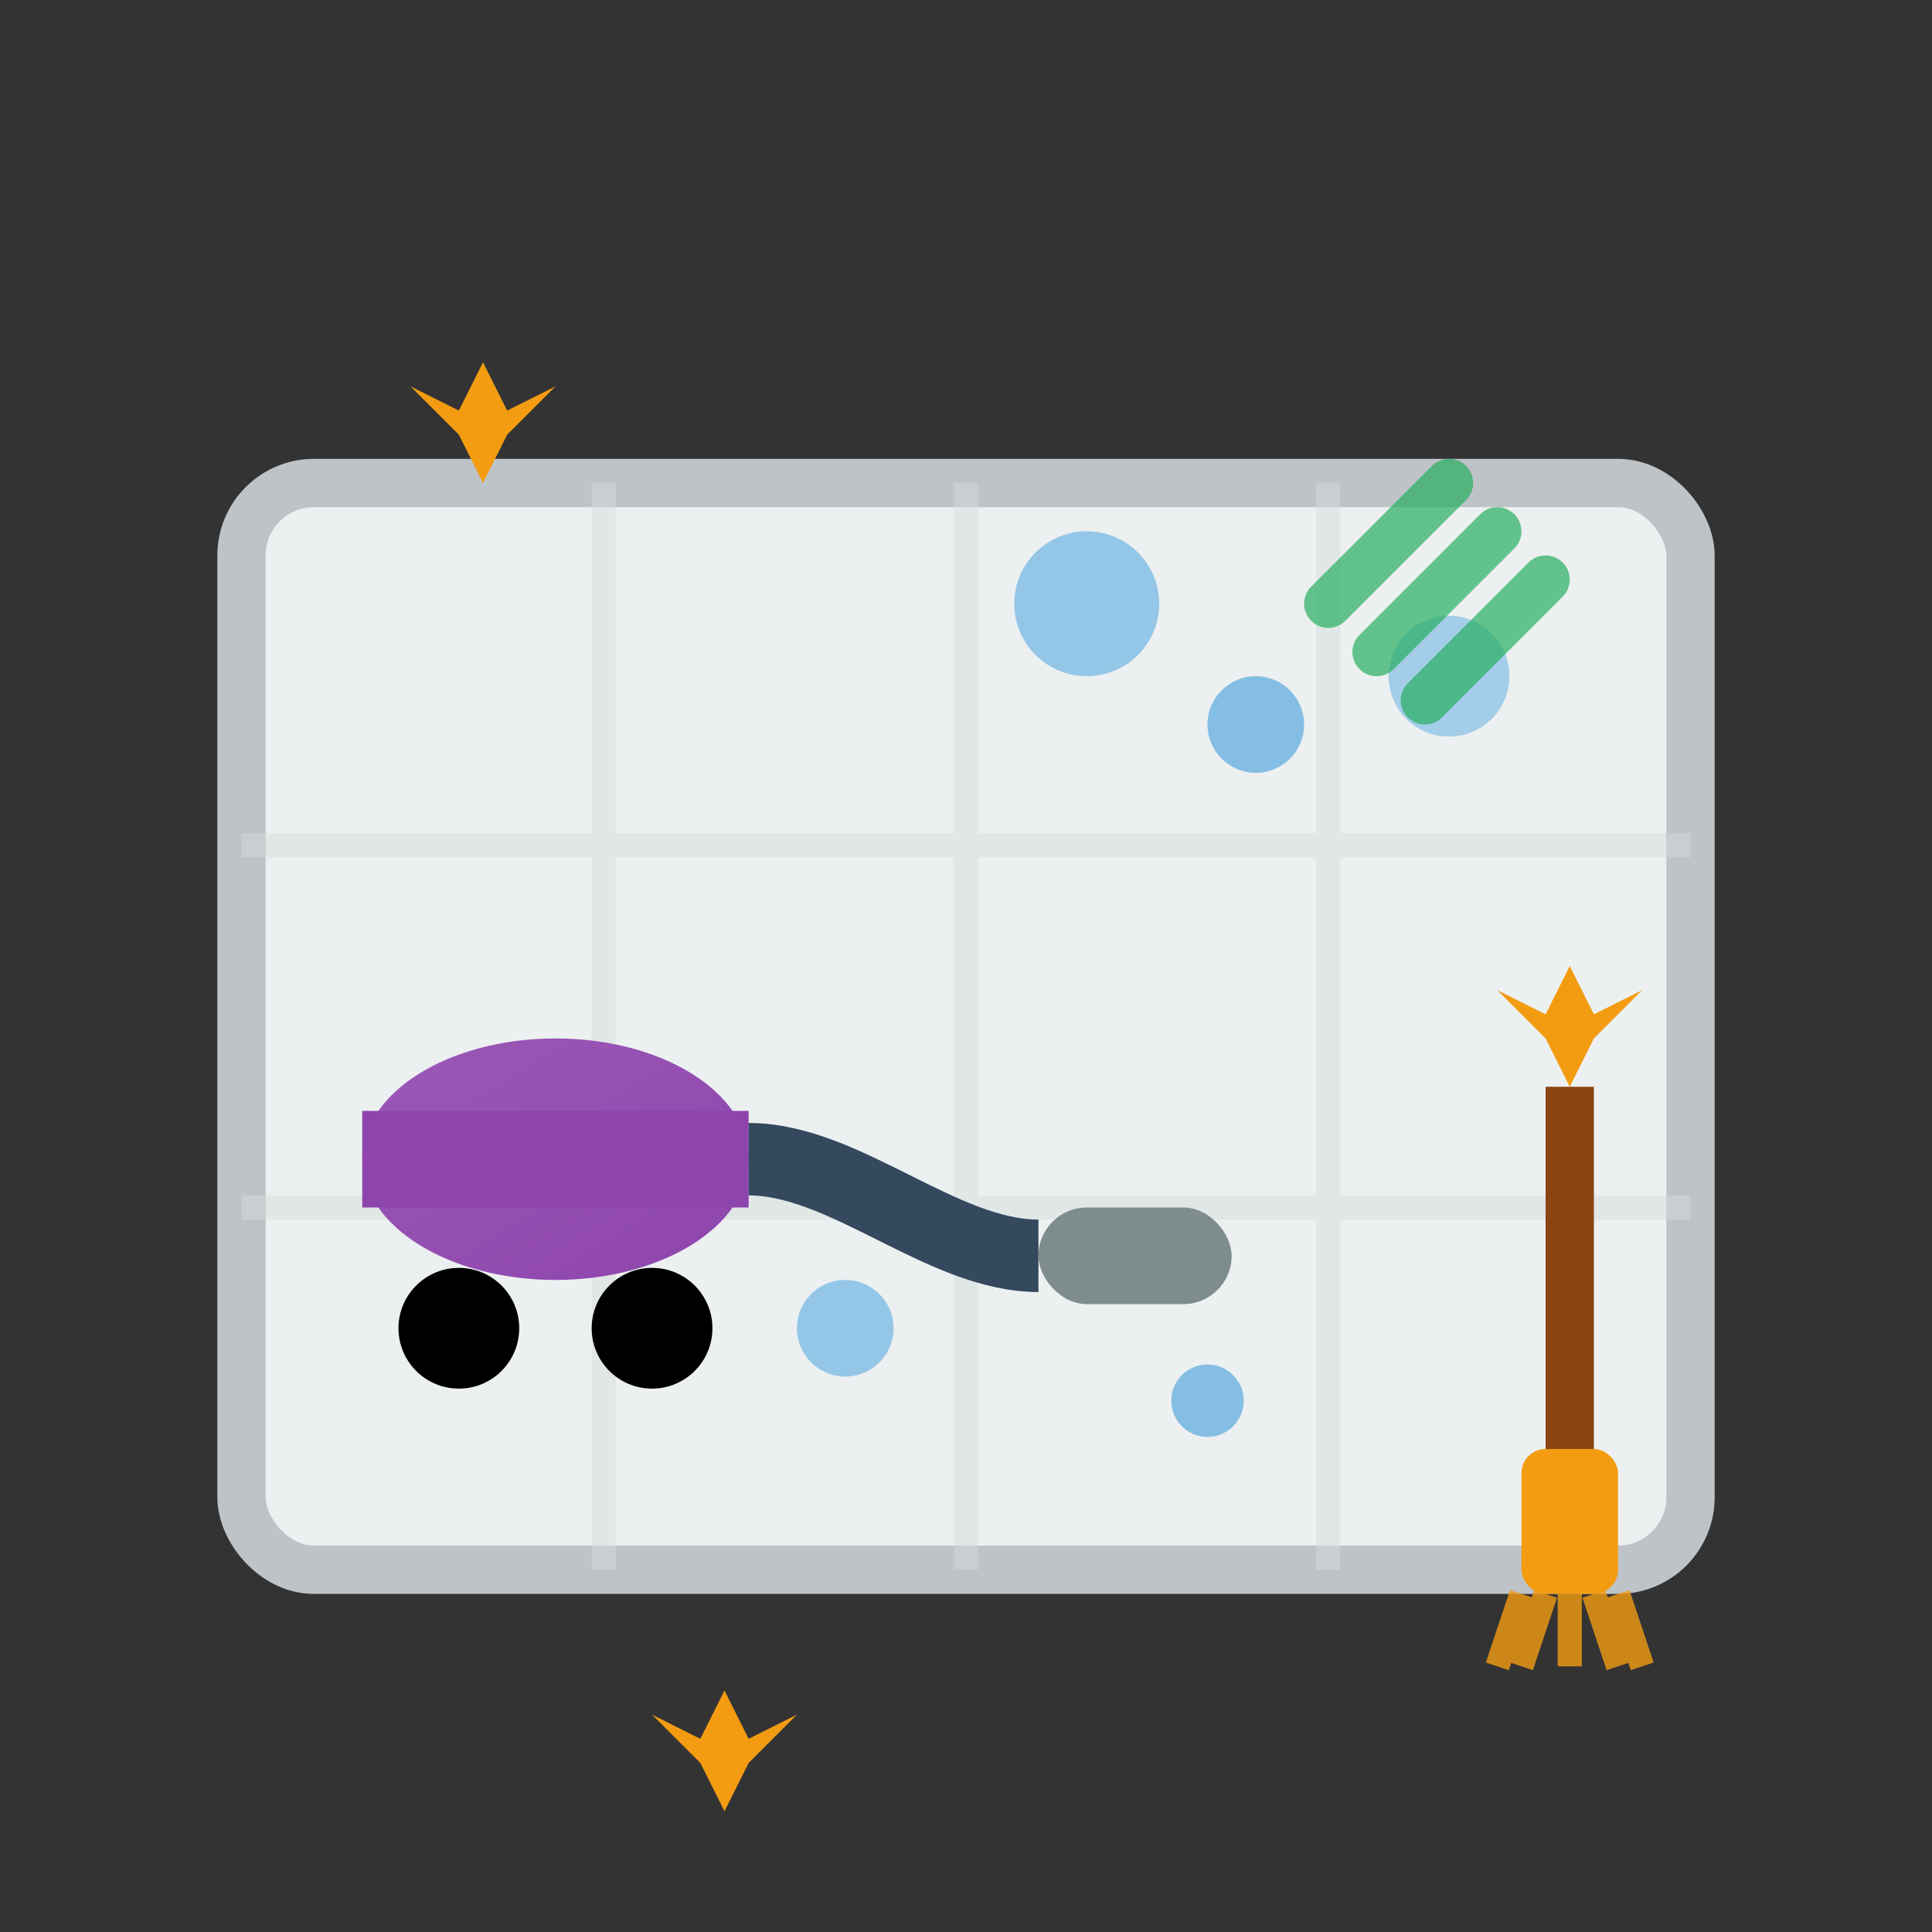 <svg width="80" height="80" viewBox="0 0 80 80" fill="none" xmlns="http://www.w3.org/2000/svg">
  <rect x="0" y="0" width="80" height="80" fill="#333333" stroke="none"/>
  <defs>
    <linearGradient id="deepGradient" x1="0%" y1="0%" x2="100%" y2="100%">
      <stop offset="0%" style="stop-color:#9b59b6;stop-opacity:1" />
      <stop offset="100%" style="stop-color:#8e44ad;stop-opacity:1" />
    </linearGradient>
  </defs>
  
  <!-- Room outline -->
  <rect x="10" y="20" width="60" height="45" fill="#ecf0f1" stroke="#bdc3c7" stroke-width="2" rx="3"/>
  
  <!-- Floor tiles -->
  <g stroke="#d5dbdb" stroke-width="1" opacity="0.5">
    <line x1="25" y1="20" x2="25" y2="65"/>
    <line x1="40" y1="20" x2="40" y2="65"/>
    <line x1="55" y1="20" x2="55" y2="65"/>
    <line x1="10" y1="35" x2="70" y2="35"/>
    <line x1="10" y1="50" x2="70" y2="50"/>
  </g>
  
  <!-- Vacuum cleaner -->
  <g transform="translate(15, 40)">
    <ellipse cx="8" cy="8" rx="8" ry="5" fill="url(#deepGradient)"/>
    <rect x="0" y="6" width="16" height="4" fill="#8e44ad"/>
    <circle cx="4" cy="15" r="2.5" fill="#000"/>
    <circle cx="12" cy="15" r="2.5" fill="#000"/>
    
    <!-- Vacuum hose -->
    <path d="M16 8C20 8 24 12 28 12" stroke="#34495e" stroke-width="3" fill="none"/>
    <rect x="28" y="10" width="8" height="4" fill="#7f8c8d" rx="2"/>
  </g>
  
  <!-- Cleaning bubbles and effects -->
  <g opacity="0.8">
    <circle cx="45" cy="25" r="3" fill="#3498db" opacity="0.6"/>
    <circle cx="52" cy="30" r="2" fill="#3498db" opacity="0.7"/>
    <circle cx="60" cy="28" r="2.5" fill="#3498db" opacity="0.5"/>
    <circle cx="35" cy="55" r="2" fill="#3498db" opacity="0.6"/>
    <circle cx="50" cy="58" r="1.5" fill="#3498db" opacity="0.7"/>
  </g>
  
  <!-- Cleaning spray lines -->
  <g opacity="0.7">
    <path d="M55 25L60 20" stroke="#27ae60" stroke-width="2" stroke-linecap="round"/>
    <path d="M57 27L62 22" stroke="#27ae60" stroke-width="2" stroke-linecap="round"/>
    <path d="M59 29L64 24" stroke="#27ae60" stroke-width="2" stroke-linecap="round"/>
  </g>
  
  <!-- Mop -->
  <g transform="translate(60, 45)">
    <line x1="5" y1="0" x2="5" y2="15" stroke="#8b4513" stroke-width="2"/>
    <rect x="3" y="15" width="4" height="6" fill="#f39c12" rx="1"/>
    
    <!-- Mop strings -->
    <g stroke="#f39c12" stroke-width="1" opacity="0.8">
      <line x1="3" y1="21" x2="2" y2="24"/>
      <line x1="4" y1="21" x2="3" y2="24"/>
      <line x1="5" y1="21" x2="5" y2="24"/>
      <line x1="6" y1="21" x2="7" y2="24"/>
      <line x1="7" y1="21" x2="8" y2="24"/>
    </g>
  </g>
  
  <!-- Deep cleaning sparkles -->
  <path d="M20 15L21 17L23 16L21 18L20 20L19 18L17 16L19 17Z" fill="#f39c12"/>
  <path d="M65 40L66 42L68 41L66 43L65 45L64 43L62 41L64 42Z" fill="#f39c12"/>
  <path d="M30 70L31 72L33 71L31 73L30 75L29 73L27 71L29 72Z" fill="#f39c12"/>
</svg>
